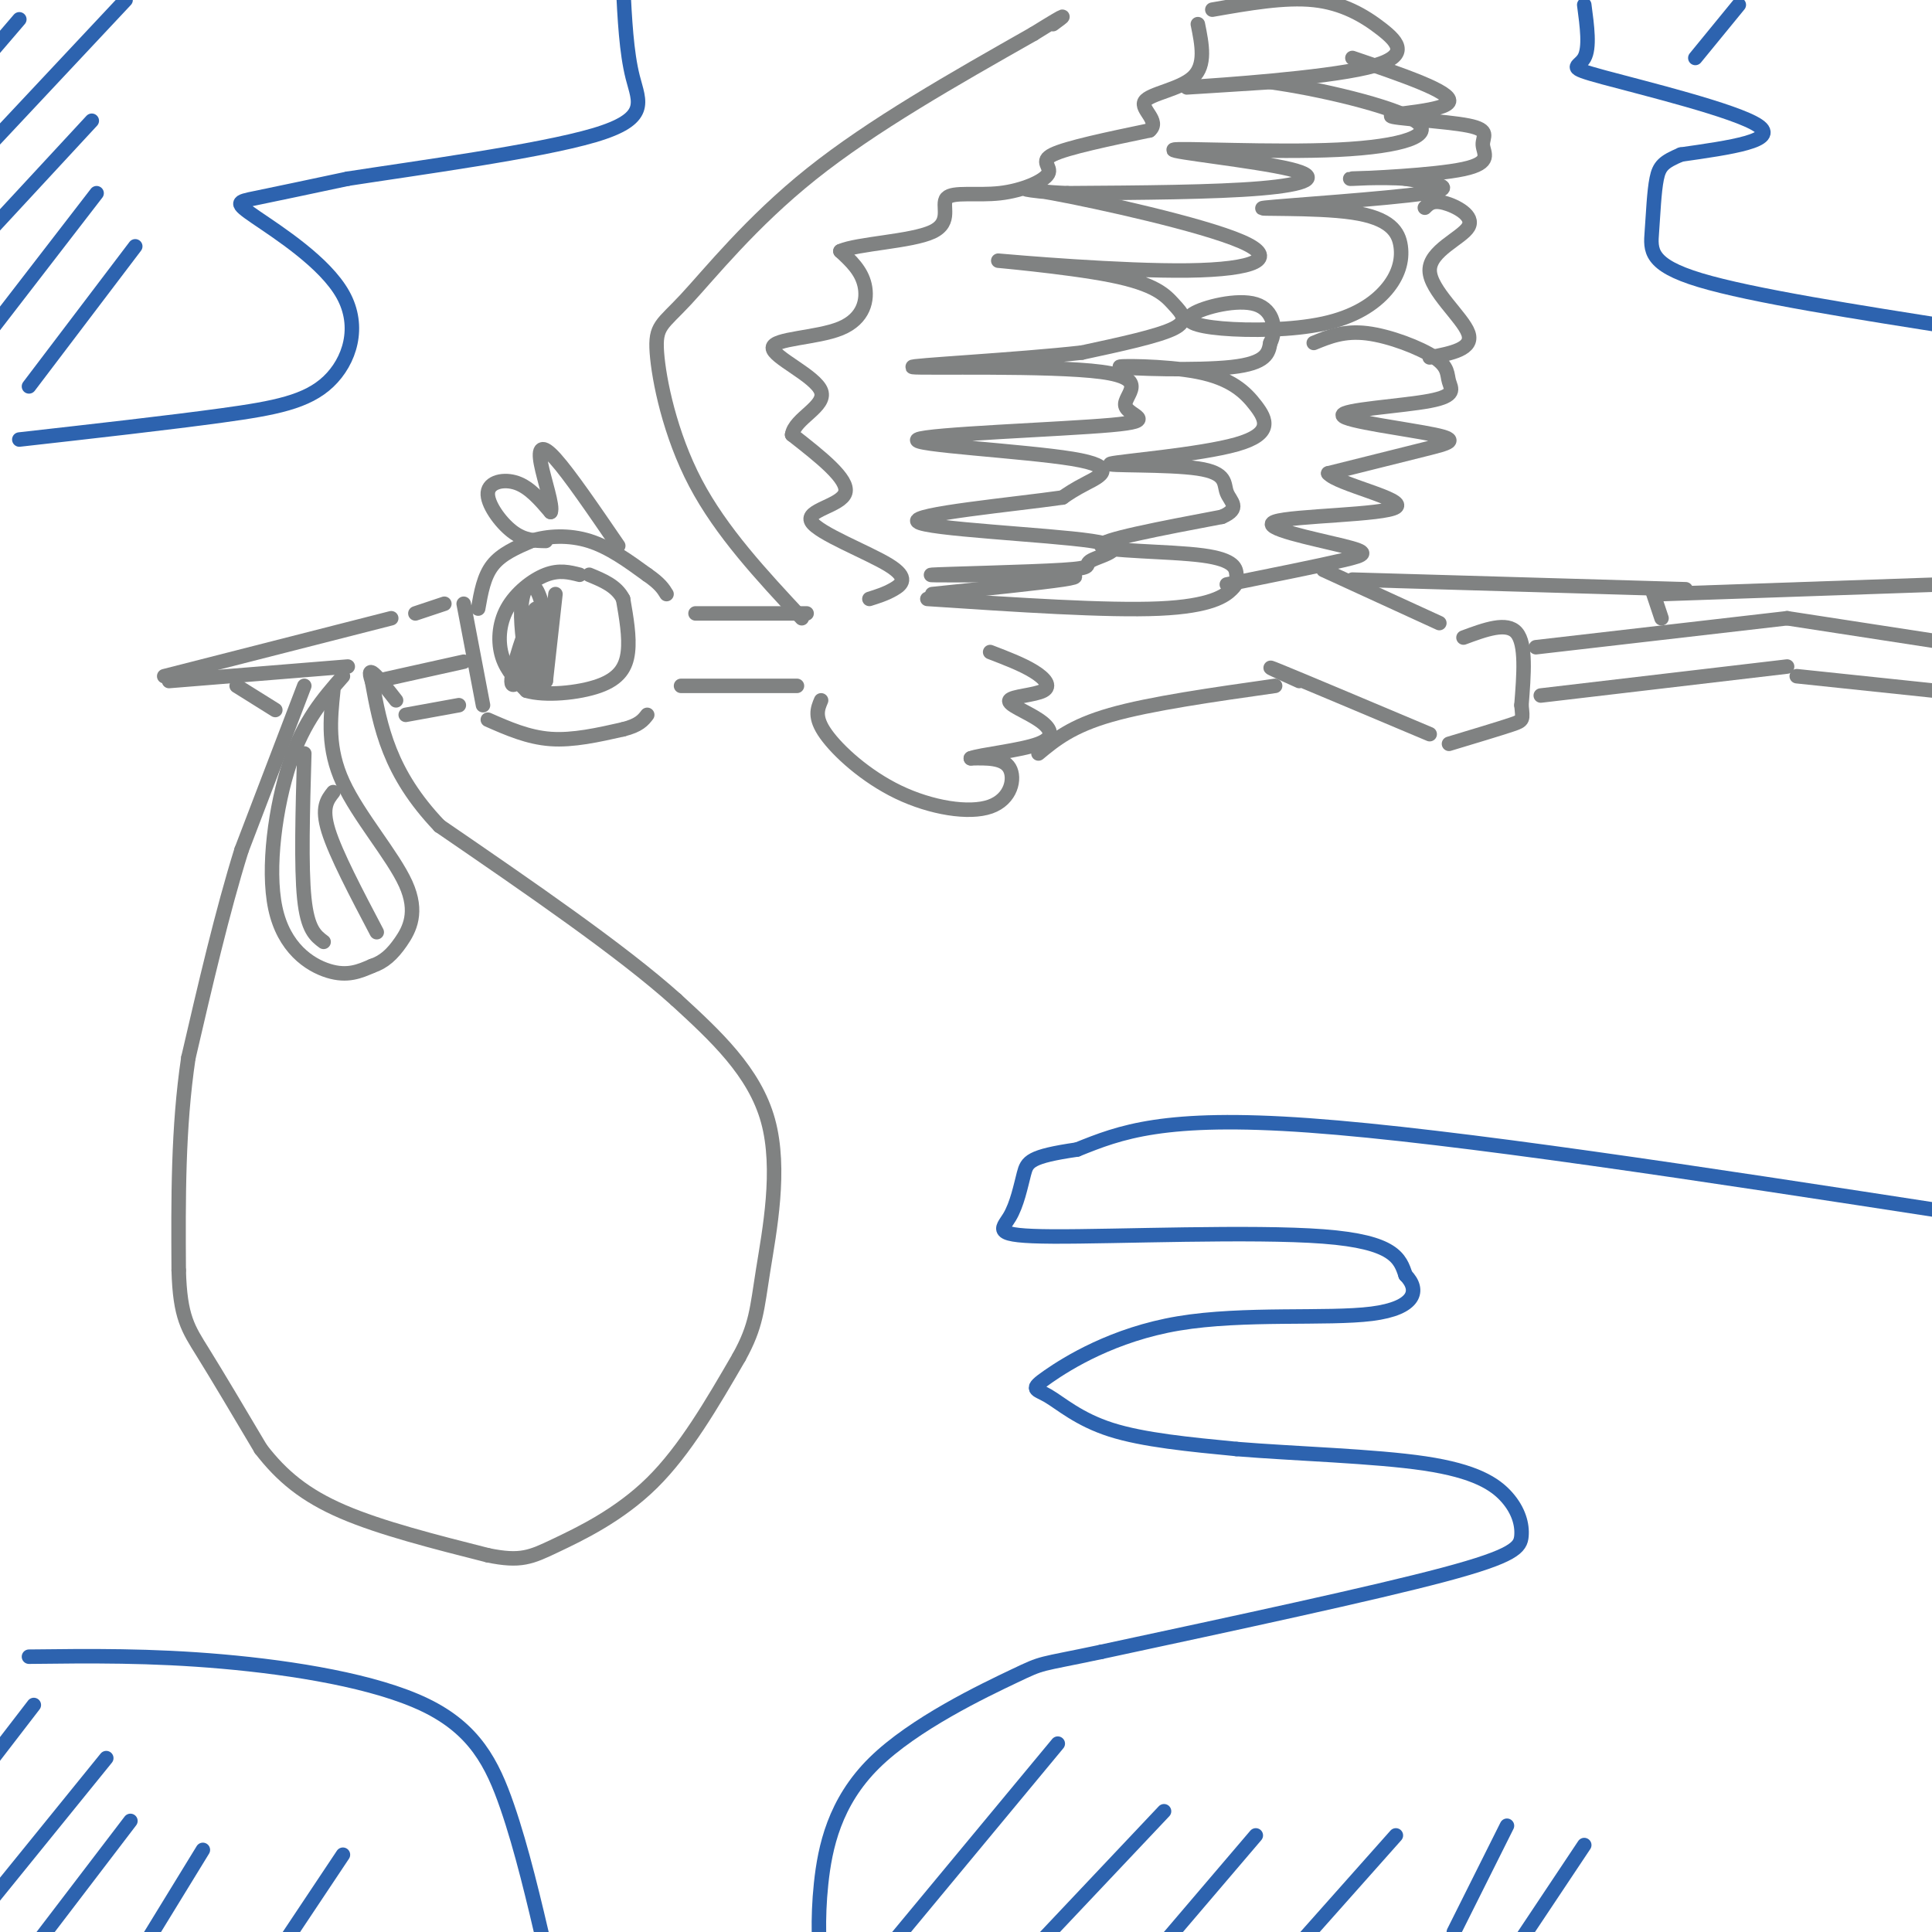 <svg viewBox='0 0 400 400' version='1.1' xmlns='http://www.w3.org/2000/svg' xmlns:xlink='http://www.w3.org/1999/xlink'><g fill='none' stroke='rgb(128,130,130)' stroke-width='3' stroke-linecap='round' stroke-linejoin='round'><path d='M34,140c0.000,0.000 47.000,-12.000 47,-12'/><path d='M35,141c0.000,0.000 37.000,-3.000 37,-3'/><path d='M63,142c0.000,0.000 -13.000,34.000 -13,34'/><path d='M50,176c-4.000,12.833 -7.500,27.917 -11,43'/><path d='M39,219c-2.167,14.500 -2.083,29.250 -2,44'/><path d='M37,263c0.267,9.733 1.933,12.067 5,17c3.067,4.933 7.533,12.467 12,20'/><path d='M54,300c4.311,5.600 9.089,9.600 17,13c7.911,3.400 18.956,6.200 30,9'/><path d='M101,322c6.833,1.405 8.917,0.417 14,-2c5.083,-2.417 13.167,-6.262 20,-13c6.833,-6.738 12.417,-16.369 18,-26'/><path d='M153,281c3.631,-6.548 3.708,-9.917 5,-18c1.292,-8.083 3.798,-20.881 1,-31c-2.798,-10.119 -10.899,-17.560 -19,-25'/><path d='M140,207c-11.333,-10.167 -30.167,-23.083 -49,-36'/><path d='M91,171c-10.500,-11.000 -12.250,-20.500 -14,-30'/><path d='M77,141c-1.500,-4.333 1.750,-0.167 5,4'/><path d='M86,127c0.000,0.000 6.000,-2.000 6,-2'/><path d='M78,141c0.000,0.000 18.000,-4.000 18,-4'/><path d='M84,148c0.000,0.000 11.000,-2.000 11,-2'/><path d='M49,142c0.000,0.000 8.000,5.000 8,5'/><path d='M96,125c0.000,0.000 4.000,21.000 4,21'/><path d='M99,126c0.583,-3.333 1.167,-6.667 3,-9c1.833,-2.333 4.917,-3.667 8,-5'/><path d='M110,112c3.378,-1.089 7.822,-1.311 12,0c4.178,1.311 8.089,4.156 12,7'/><path d='M134,119c2.667,1.833 3.333,2.917 4,4'/><path d='M101,149c4.167,1.833 8.333,3.667 13,4c4.667,0.333 9.833,-0.833 15,-2'/><path d='M129,151c3.333,-0.833 4.167,-1.917 5,-3'/><path d='M120,119c-2.113,-0.536 -4.226,-1.071 -7,0c-2.774,1.071 -6.208,3.750 -8,7c-1.792,3.250 -1.940,7.071 -1,10c0.940,2.929 2.970,4.964 5,7'/><path d='M109,143c3.798,1.143 10.792,0.500 15,-1c4.208,-1.500 5.631,-3.857 6,-7c0.369,-3.143 -0.315,-7.071 -1,-11'/><path d='M129,124c-1.333,-2.667 -4.167,-3.833 -7,-5'/><path d='M115,123c0.000,0.000 -2.000,18.000 -2,18'/><path d='M113,141c-0.074,-1.564 0.743,-14.473 0,-15c-0.743,-0.527 -3.044,11.328 -3,15c0.044,3.672 2.435,-0.841 3,-6c0.565,-5.159 -0.694,-10.966 -2,-13c-1.306,-2.034 -2.659,-0.295 -3,3c-0.341,3.295 0.329,8.148 1,13'/><path d='M109,138c0.952,-1.560 2.833,-11.958 2,-12c-0.833,-0.042 -4.381,10.274 -5,14c-0.619,3.726 1.690,0.863 4,-2'/><path d='M144,127c0.000,0.000 23.000,0.000 23,0'/><path d='M141,142c0.000,0.000 24.000,0.000 24,0'/><path d='M166,128c-8.344,-8.949 -16.689,-17.898 -22,-28c-5.311,-10.102 -7.589,-21.357 -8,-27c-0.411,-5.643 1.043,-5.673 6,-11c4.957,-5.327 13.416,-15.951 26,-26c12.584,-10.049 29.292,-19.525 46,-29'/><path d='M214,7c8.333,-5.167 6.167,-3.583 4,-2'/><path d='M113,112c-2.256,-0.036 -4.512,-0.071 -7,-2c-2.488,-1.929 -5.208,-5.750 -5,-8c0.208,-2.250 3.345,-2.929 6,-2c2.655,0.929 4.827,3.464 7,6'/><path d='M114,106c0.607,-1.060 -1.375,-6.708 -2,-10c-0.625,-3.292 0.107,-4.226 3,-1c2.893,3.226 7.946,10.613 13,18'/><path d='M71,140c-4.036,4.607 -8.071,9.214 -11,18c-2.929,8.786 -4.750,21.750 -3,30c1.750,8.250 7.071,11.786 11,13c3.929,1.214 6.464,0.107 9,-1'/><path d='M77,200c2.490,-0.834 4.214,-2.419 6,-5c1.786,-2.581 3.635,-6.156 1,-12c-2.635,-5.844 -9.753,-13.955 -13,-21c-3.247,-7.045 -2.624,-13.022 -2,-19'/><path d='M63,156c-0.333,11.750 -0.667,23.500 0,30c0.667,6.500 2.333,7.750 4,9'/><path d='M69,164c-1.250,1.583 -2.500,3.167 -1,8c1.500,4.833 5.750,12.917 10,21'/><path d='M180,124c1.668,-0.523 3.337,-1.046 5,-2c1.663,-0.954 3.322,-2.338 -1,-5c-4.322,-2.662 -14.625,-6.601 -16,-9c-1.375,-2.399 6.179,-3.257 7,-6c0.821,-2.743 -5.089,-7.372 -11,-12'/><path d='M164,90c0.466,-3.381 7.130,-5.834 6,-9c-1.130,-3.166 -10.056,-7.044 -10,-9c0.056,-1.956 9.092,-1.988 14,-4c4.908,-2.012 5.688,-6.003 5,-9c-0.688,-2.997 -2.844,-4.998 -5,-7'/><path d='M174,52c3.480,-1.566 14.679,-1.982 19,-4c4.321,-2.018 1.763,-5.637 3,-7c1.237,-1.363 6.270,-0.468 11,-1c4.730,-0.532 9.158,-2.489 10,-4c0.842,-1.511 -1.902,-2.574 1,-4c2.902,-1.426 11.451,-3.213 20,-5'/><path d='M238,27c2.286,-1.964 -2.000,-4.375 -1,-6c1.000,-1.625 7.286,-2.464 10,-5c2.714,-2.536 1.857,-6.768 1,-11'/><path d='M251,2c7.512,-1.316 15.024,-2.632 21,-2c5.976,0.632 10.416,3.211 14,6c3.584,2.789 6.311,5.789 -3,8c-9.311,2.211 -30.660,3.632 -36,4c-5.340,0.368 5.330,-0.316 16,-1'/><path d='M263,17c9.586,1.280 25.552,4.980 30,8c4.448,3.020 -2.620,5.359 -16,6c-13.380,0.641 -33.071,-0.416 -34,0c-0.929,0.416 16.904,2.304 24,4c7.096,1.696 3.456,3.199 -6,4c-9.456,0.801 -24.728,0.901 -40,1'/><path d='M221,40c-9.220,-0.344 -12.271,-1.704 -3,0c9.271,1.704 30.863,6.471 39,10c8.137,3.529 2.818,5.818 -11,6c-13.818,0.182 -36.133,-1.744 -39,-2c-2.867,-0.256 13.716,1.158 23,3c9.284,1.842 11.269,4.111 13,6c1.731,1.889 3.209,3.397 0,5c-3.209,1.603 -11.104,3.302 -19,5'/><path d='M224,73c-13.196,1.491 -36.685,2.720 -35,3c1.685,0.280 28.543,-0.387 39,1c10.457,1.387 4.513,4.829 5,7c0.487,2.171 7.404,3.071 -3,4c-10.404,0.929 -38.129,1.888 -40,3c-1.871,1.112 22.112,2.376 32,4c9.888,1.624 5.682,3.607 3,5c-2.682,1.393 -3.841,2.197 -5,3'/><path d='M220,103c-9.764,1.411 -31.672,3.440 -30,5c1.672,1.560 26.926,2.653 36,4c9.074,1.347 1.968,2.949 0,4c-1.968,1.051 1.201,1.552 -6,2c-7.201,0.448 -24.772,0.842 -27,1c-2.228,0.158 10.886,0.079 24,0'/><path d='M217,119c5.600,0.089 7.600,0.311 3,1c-4.600,0.689 -15.800,1.844 -27,3'/><path d='M192,124c18.620,1.238 37.240,2.476 48,2c10.760,-0.476 13.659,-2.666 15,-4c1.341,-1.334 1.122,-1.811 1,-3c-0.122,-1.189 -0.148,-3.089 -7,-4c-6.852,-0.911 -20.529,-0.832 -21,-2c-0.471,-1.168 12.265,-3.584 25,-6'/><path d='M253,107c4.059,-1.763 1.706,-3.172 1,-5c-0.706,-1.828 0.236,-4.077 -6,-5c-6.236,-0.923 -19.650,-0.521 -18,-1c1.650,-0.479 18.364,-1.837 26,-4c7.636,-2.163 6.192,-5.129 4,-8c-2.192,-2.871 -5.134,-5.646 -12,-7c-6.866,-1.354 -17.656,-1.288 -16,-1c1.656,0.288 15.759,0.796 23,0c7.241,-0.796 7.621,-2.898 8,-5'/><path d='M263,71c1.367,-2.660 0.785,-6.809 -3,-8c-3.785,-1.191 -10.773,0.575 -13,2c-2.227,1.425 0.307,2.507 6,3c5.693,0.493 14.546,0.397 21,-1c6.454,-1.397 10.510,-4.096 13,-7c2.490,-2.904 3.413,-6.013 3,-9c-0.413,-2.987 -2.162,-5.852 -10,-7c-7.838,-1.148 -21.764,-0.578 -18,-1c3.764,-0.422 25.218,-1.835 33,-3c7.782,-1.165 1.891,-2.083 -4,-3'/><path d='M291,37c-4.452,-0.409 -13.581,0.070 -11,0c2.581,-0.070 16.871,-0.689 23,-2c6.129,-1.311 4.098,-3.315 4,-5c-0.098,-1.685 1.737,-3.049 -3,-4c-4.737,-0.951 -16.044,-1.487 -16,-2c0.044,-0.513 11.441,-1.004 12,-3c0.559,-1.996 -9.721,-5.498 -20,-9'/><path d='M272,71c3.137,-1.288 6.274,-2.576 11,-2c4.726,0.576 11.039,3.015 14,5c2.961,1.985 2.568,3.516 3,5c0.432,1.484 1.688,2.920 -4,4c-5.688,1.080 -18.318,1.805 -18,3c0.318,1.195 13.586,2.860 19,4c5.414,1.140 2.976,1.754 -2,3c-4.976,1.246 -12.488,3.123 -20,5'/><path d='M275,98c1.801,2.250 16.303,5.374 14,7c-2.303,1.626 -21.411,1.756 -25,3c-3.589,1.244 8.341,3.604 14,5c5.659,1.396 5.045,1.827 0,3c-5.045,1.173 -14.523,3.086 -24,5'/><path d='M295,43c0.805,-0.812 1.611,-1.624 4,-1c2.389,0.624 6.362,2.683 5,5c-1.362,2.317 -8.059,4.893 -8,9c0.059,4.107 6.874,9.745 8,13c1.126,3.255 -3.437,4.128 -8,5'/><path d='M170,145c-0.745,1.751 -1.490,3.502 1,7c2.490,3.498 8.214,8.742 15,12c6.786,3.258 14.635,4.531 19,3c4.365,-1.531 5.247,-5.866 4,-8c-1.247,-2.134 -4.624,-2.067 -8,-2'/><path d='M201,157c1.805,-0.745 10.318,-1.609 14,-3c3.682,-1.391 2.534,-3.309 0,-5c-2.534,-1.691 -6.452,-3.154 -6,-4c0.452,-0.846 5.276,-1.074 7,-2c1.724,-0.926 0.350,-2.550 -2,-4c-2.350,-1.450 -5.675,-2.725 -9,-4'/><path d='M215,156c3.417,-2.833 6.833,-5.667 15,-8c8.167,-2.333 21.083,-4.167 34,-6'/><path d='M269,141c-4.250,-1.917 -8.500,-3.833 -4,-2c4.500,1.833 17.750,7.417 31,13'/><path d='M274,118c0.000,0.000 24.000,11.000 24,11'/><path d='M303,132c4.500,-1.667 9.000,-3.333 11,-1c2.000,2.333 1.500,8.667 1,15'/><path d='M315,146c0.289,3.044 0.511,3.156 -2,4c-2.511,0.844 -7.756,2.422 -13,4'/><path d='M318,134c0.000,0.000 52.000,-6.000 52,-6'/><path d='M319,144c0.000,0.000 51.000,-6.000 51,-6'/><path d='M370,128c0.000,0.000 39.000,6.000 39,6'/><path d='M372,140c0.000,0.000 38.000,4.000 38,4'/><path d='M280,120c0.000,0.000 69.000,2.000 69,2'/><path d='M342,122c0.000,0.000 2.000,6.000 2,6'/><path d='M344,123c0.000,0.000 58.000,-2.000 58,-2'/></g>
<g fill='none' stroke='rgb(45,99,175)' stroke-width='3' stroke-linecap='round' stroke-linejoin='round'><path d='M404,251c-51.417,-7.917 -102.833,-15.833 -133,-18c-30.167,-2.167 -39.083,1.417 -48,5'/><path d='M223,238c-9.814,1.432 -10.348,2.511 -11,5c-0.652,2.489 -1.422,6.389 -3,9c-1.578,2.611 -3.963,3.934 9,4c12.963,0.066 41.275,-1.124 56,0c14.725,1.124 15.862,4.562 17,8'/><path d='M291,264c3.042,3.097 2.147,6.839 -7,8c-9.147,1.161 -26.545,-0.258 -40,2c-13.455,2.258 -22.967,8.193 -27,11c-4.033,2.807 -2.586,2.487 0,4c2.586,1.513 6.310,4.861 13,7c6.690,2.139 16.345,3.070 26,4'/><path d='M256,300c11.880,0.983 28.581,1.440 39,3c10.419,1.560 14.556,4.222 17,7c2.444,2.778 3.197,5.671 3,8c-0.197,2.329 -1.342,4.094 -16,8c-14.658,3.906 -42.829,9.953 -71,16'/><path d='M228,342c-13.478,2.855 -11.675,1.992 -18,5c-6.325,3.008 -20.780,9.887 -29,18c-8.220,8.113 -10.206,17.461 -11,25c-0.794,7.539 -0.397,13.270 0,19'/><path d='M6,343c12.613,-0.149 25.226,-0.298 40,1c14.774,1.298 31.708,4.042 42,9c10.292,4.958 13.940,12.131 17,21c3.060,8.869 5.530,19.435 8,30'/><path d='M113,404c1.333,5.000 0.667,2.500 0,0'/><path d='M4,91c15.489,-1.744 30.978,-3.487 42,-5c11.022,-1.513 17.578,-2.795 22,-7c4.422,-4.205 6.711,-11.333 3,-18c-3.711,-6.667 -13.422,-12.872 -18,-16c-4.578,-3.128 -4.022,-3.179 0,-4c4.022,-0.821 11.511,-2.410 19,-4'/><path d='M72,37c13.976,-2.167 39.417,-5.583 51,-9c11.583,-3.417 9.310,-6.833 8,-12c-1.310,-5.167 -1.655,-12.083 -2,-19'/><path d='M328,1c0.595,4.458 1.190,8.917 0,11c-1.190,2.083 -4.167,1.792 4,4c8.167,2.208 27.476,6.917 32,10c4.524,3.083 -5.738,4.542 -16,6'/><path d='M348,32c-3.560,1.522 -4.459,2.325 -5,5c-0.541,2.675 -0.722,7.220 -1,11c-0.278,3.780 -0.651,6.794 10,10c10.651,3.206 32.325,6.603 54,10'/><path d='M4,4c0.000,0.000 -12.000,14.000 -12,14'/><path d='M26,0c0.000,0.000 -30.000,32.000 -30,32'/><path d='M19,25c0.000,0.000 -25.000,27.000 -25,27'/><path d='M20,40c0.000,0.000 -27.000,35.000 -27,35'/><path d='M28,51c0.000,0.000 -22.000,29.000 -22,29'/><path d='M7,353c0.000,0.000 -10.000,13.000 -10,13'/><path d='M22,364c0.000,0.000 -30.000,37.000 -30,37'/><path d='M27,377c0.000,0.000 -29.000,38.000 -29,38'/><path d='M42,383c0.000,0.000 -19.000,31.000 -19,31'/><path d='M71,384c0.000,0.000 -18.000,27.000 -18,27'/><path d='M219,361c0.000,0.000 -34.000,41.000 -34,41'/><path d='M241,375c0.000,0.000 -34.000,36.000 -34,36'/><path d='M260,380c0.000,0.000 -29.000,34.000 -29,34'/><path d='M289,380c0.000,0.000 -24.000,27.000 -24,27'/><path d='M312,378c0.000,0.000 -11.000,22.000 -11,22'/><path d='M328,382c0.000,0.000 -14.000,21.000 -14,21'/><path d='M360,1c0.000,0.000 -9.000,11.000 -9,11'/></g>
</svg>